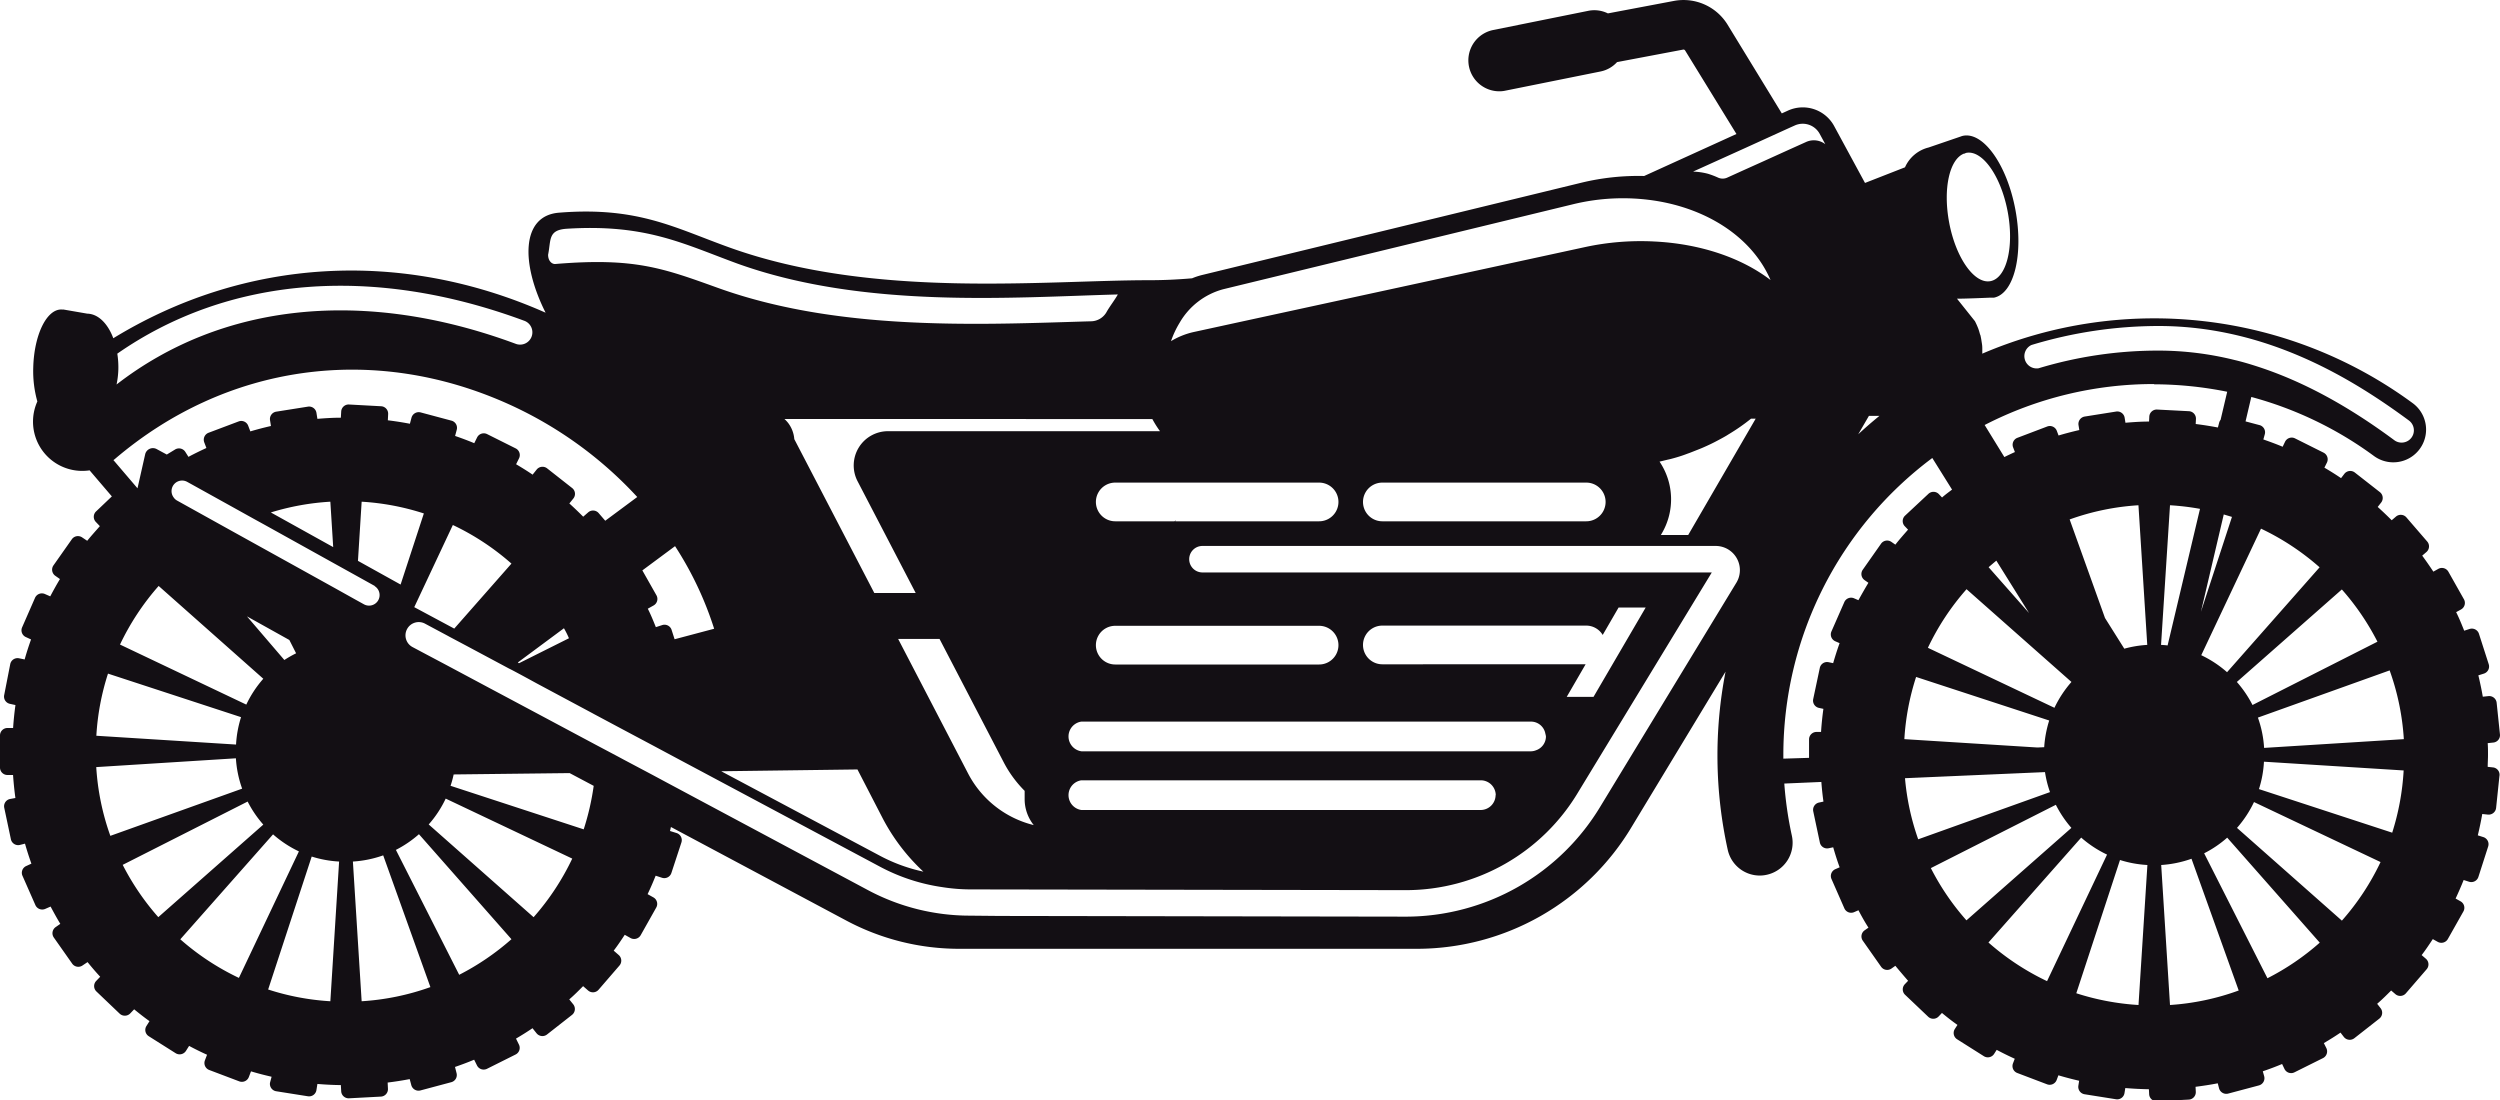 <svg id="Layer_1" data-name="Layer 1" xmlns="http://www.w3.org/2000/svg" viewBox="0 0 500 220.09"><defs><style>.cls-1{fill:#130f14;}</style></defs><path class="cls-1" d="M498.67,153.49l-1.13-.12c0-.79.06-1.57.06-2.37s0-1.58-.06-2.37l1.13-.12a1.48,1.48,0,0,0,1.32-1.63l-.66-6.33a1.5,1.5,0,0,0-1.63-1.33l-1.14.12c-.25-1.44-.55-2.86-.89-4.27l1.08-.34a1.49,1.49,0,0,0,1-1.87l-1.95-6.07a1.49,1.49,0,0,0-1.87-1l-1.09.35c-.5-1.25-1-2.49-1.61-3.71l1-.55a1.49,1.49,0,0,0,.57-2l-3.13-5.55a1.49,1.49,0,0,0-2-.56l-1,.56c-.72-1.09-1.46-2.16-2.23-3.2l.85-.73a1.49,1.49,0,0,0,.15-2.1l-4.16-4.82a1.49,1.49,0,0,0-2.09-.16l-.85.73c-.91-.91-1.84-1.8-2.8-2.66l.69-.88a1.49,1.49,0,0,0-.26-2.09l-5-3.91a1.49,1.49,0,0,0-2.09.25l-.67.87c-1.08-.74-2.2-1.43-3.33-2.1l.5-1a1.49,1.49,0,0,0-.67-2l-5.7-2.85a1.48,1.48,0,0,0-2,.67l-.48,1c-1.26-.53-2.55-1-3.86-1.46l.28-1A1.49,1.49,0,0,0,451.82,85l-2.71-.72,1.15-4.89a73.76,73.76,0,0,1,24.52,11.8,6.55,6.55,0,0,0,7.77-10.55,87.26,87.26,0,0,0-86.09-9.91,1.08,1.08,0,0,1,0-.18c0-.21,0-.43,0-.64s0-.65-.05-1-.06-.4-.09-.59-.1-.68-.18-1c0-.18-.11-.36-.16-.54-.1-.36-.2-.71-.33-1.07a15.2,15.2,0,0,0-.66-1.47l-3.59-4.5c1.5,0,4.81-.13,6.42-.2l.93,0c4.07-.77,6-8.65,4.33-17.59s-6.35-15.57-10.43-14.8a3.17,3.17,0,0,0-.5.15s-6.43,2.2-6.43,2.2A7,7,0,0,0,381,33.46l-8,3.13-6.17-11.38a7.14,7.14,0,0,0-9.24-3.09l-1.23.56L345.5,4.91A10.34,10.34,0,0,0,334.81.18l-13.23,2.5a6.11,6.11,0,0,0-3.9-.52L298.65,6a6.19,6.19,0,0,0,1.21,12.26,5.71,5.71,0,0,0,1.23-.13l19-3.83a6.07,6.07,0,0,0,3.32-1.88l13.21-2.5a.38.38,0,0,1,.4.17L347.29,26.8l-18.46,8.4a48.41,48.41,0,0,0-12.42,1.31L240.42,55a13.26,13.26,0,0,0-2,.66c-2.79.24-5.6.38-8.41.38-21.29,0-55.27,3.79-84-6.5-11-3.93-18.38-8.28-34.24-7-7.56.62-7.6,10.17-2.65,20-29.1-12.9-60.39-10.84-86.46,5.11-1.09-2.92-3-4.87-5.21-4.92l-4.79-.83a1.11,1.11,0,0,1-.36,0c-3-.07-5.49,5.13-5.65,11.62a22.36,22.36,0,0,0,.82,6.77A9.85,9.85,0,0,0,17.92,94.07l4.45,5.21-3.15,3a1.49,1.49,0,0,0-.06,2.1l.81.85c-.87,1-1.72,1.93-2.53,2.93l-1-.67a1.49,1.49,0,0,0-2.07.36l-3.68,5.23a1.5,1.5,0,0,0,.37,2.08l.93.65c-.68,1.13-1.32,2.29-1.94,3.46L9,118.81a1.5,1.5,0,0,0-2,.77l-2.56,5.85a1.48,1.48,0,0,0,.77,2l1,.46c-.47,1.31-.9,2.64-1.28,4l-1.11-.23a1.49,1.49,0,0,0-1.77,1.15L.84,139A1.48,1.48,0,0,0,2,140.77l1.09.24c-.21,1.51-.36,3-.47,4.59H1.49A1.49,1.49,0,0,0,0,147.09v6.39A1.49,1.49,0,0,0,1.49,155H2.61c.11,1.55.26,3.08.47,4.6L2,159.8a1.48,1.48,0,0,0-1.15,1.76l1.32,6.25A1.49,1.49,0,0,0,3.93,169L5,168.73c.38,1.35.81,2.68,1.28,4l-1,.46a1.48,1.48,0,0,0-.77,2L7.07,181a1.5,1.5,0,0,0,2,.77l1.05-.46c.62,1.17,1.26,2.33,1.94,3.46l-.93.65a1.5,1.5,0,0,0-.37,2.08l3.68,5.23a1.49,1.49,0,0,0,2.07.36l1-.67c.81,1,1.66,2,2.53,2.93l-.81.85a1.49,1.49,0,0,0,.06,2.1l4.62,4.41a1.51,1.51,0,0,0,2.11,0l.81-.85c1,.82,2,1.61,3.07,2.37l-.63,1a1.48,1.48,0,0,0,.46,2l5.4,3.41a1.5,1.5,0,0,0,2.06-.46l.63-1c1.18.63,2.37,1.22,3.59,1.77l-.43,1.13a1.49,1.49,0,0,0,.87,1.92l6,2.27a1.49,1.49,0,0,0,1.92-.87l.43-1.13c1.36.41,2.73.76,4.12,1.08L54,216.55a1.49,1.49,0,0,0,1.24,1.7l6.31,1A1.49,1.49,0,0,0,63.29,218l.19-1.21c1.55.13,3.11.21,4.69.23l.07,1.23a1.49,1.49,0,0,0,1.56,1.41l6.38-.34a1.49,1.49,0,0,0,1.41-1.56l-.06-1.25q2.22-.27,4.41-.69l.32,1.21a1.5,1.5,0,0,0,1.82,1.06l6.17-1.65a1.48,1.48,0,0,0,1.06-1.82L91,213.39c1.3-.45,2.57-.92,3.83-1.45l.57,1.15a1.49,1.49,0,0,0,2,.67l5.72-2.86a1.48,1.48,0,0,0,.66-2l-.58-1.18c1.12-.66,2.23-1.35,3.3-2.08l.8,1a1.5,1.5,0,0,0,2.1.26l5-3.92a1.5,1.5,0,0,0,.26-2.1l-.81-1c1-.86,1.87-1.74,2.77-2.65l1,.87a1.48,1.48,0,0,0,2.1-.16l4.17-4.83a1.5,1.5,0,0,0-.15-2.11l-1-.87c.77-1,1.5-2.09,2.21-3.17l1.18.66a1.5,1.5,0,0,0,2-.57l3.13-5.56a1.49,1.49,0,0,0-.56-2l-1.18-.66c.58-1.21,1.11-2.44,1.61-3.69l1.29.42a1.49,1.49,0,0,0,1.87-1l2-6.09a1.49,1.49,0,0,0-1-1.87L134,166.2c.07-.27.12-.54.19-.8l35.12,18.74a47.93,47.93,0,0,0,22.49,5.62h91.65a50.07,50.07,0,0,0,42.91-24.43l18.75-31a87.53,87.53,0,0,0,.44,35.64,6.56,6.56,0,0,0,6.4,5.14,6.31,6.31,0,0,0,1.42-.16,6.56,6.56,0,0,0,5-7.82,74.1,74.1,0,0,1-1.51-10.42l7.41-.32q.15,2,.42,3.93l-.89.19a1.49,1.49,0,0,0-1.15,1.76l1.32,6.23a1.48,1.48,0,0,0,1.76,1.15l.91-.19c.39,1.36.81,2.7,1.29,4l-.85.37a1.49,1.49,0,0,0-.77,2l2.56,5.83a1.48,1.48,0,0,0,1.95.77l.87-.38c.62,1.18,1.27,2.35,2,3.48l-.77.54a1.49,1.49,0,0,0-.36,2.07l3.66,5.21a1.48,1.48,0,0,0,2.07.36l.78-.55c.83,1,1.68,2,2.55,3l-.66.69a1.49,1.49,0,0,0,.05,2.1l4.62,4.39a1.48,1.48,0,0,0,2.1-.05l.66-.7c1,.83,2,1.62,3.1,2.39l-.53.83a1.49,1.49,0,0,0,.47,2.05l5.38,3.4a1.49,1.49,0,0,0,2-.46l.53-.83c1.18.63,2.38,1.22,3.61,1.78l-.36.94a1.48,1.48,0,0,0,.87,1.91l5.95,2.26a1.49,1.49,0,0,0,1.92-.86l.35-.94c1.37.41,2.75.77,4.15,1.09l-.16,1a1.5,1.5,0,0,0,1.24,1.7l6.29,1a1.48,1.48,0,0,0,1.7-1.24l.16-1c1.56.13,3.13.21,4.72.24l.05,1a1.49,1.49,0,0,0,1.57,1.4l6.35-.33a1.49,1.49,0,0,0,1.41-1.56l-.05-1c1.49-.19,3-.42,4.44-.7l.26,1a1.5,1.5,0,0,0,1.82,1.06l6.16-1.64a1.49,1.49,0,0,0,1.05-1.82l-.28-1c1.31-.45,2.6-.93,3.86-1.46l.48,1a1.48,1.48,0,0,0,2,.66l5.7-2.84a1.5,1.5,0,0,0,.67-2l-.5-1c1.13-.67,2.25-1.36,3.33-2.1l.67.87a1.5,1.5,0,0,0,2.09.26l5-3.92a1.49,1.49,0,0,0,.26-2.09l-.69-.88c1-.86,1.89-1.75,2.8-2.66l.85.73a1.49,1.49,0,0,0,2.09-.16l4.16-4.82a1.49,1.49,0,0,0-.15-2.1l-.85-.73c.77-1,1.51-2.11,2.23-3.2l1,.56a1.49,1.49,0,0,0,2-.56l3.13-5.55a1.48,1.48,0,0,0-.57-2l-1-.56c.57-1.22,1.11-2.46,1.61-3.71l1.09.35a1.49,1.49,0,0,0,1.87-1l1.95-6.07a1.49,1.49,0,0,0-1-1.87l-1.08-.34c.34-1.41.64-2.83.89-4.27l1.14.12a1.5,1.5,0,0,0,1.63-1.33l.66-6.33A1.48,1.48,0,0,0,498.67,153.49ZM234.91,104.26H223.05a3.87,3.87,0,0,1,0-7.74h40.77a3.87,3.87,0,1,1,0,7.74H235.07c0-.08.07-.15.1-.23Zm-4.44-20.45A20.82,20.82,0,0,0,232,86.24H177.58a6.85,6.85,0,0,0-6.07,10l11.63,22.36h-8.28l-16-30.77a6.14,6.14,0,0,0-1.18-3.17,6.5,6.5,0,0,0-.79-.86ZM299.12,159a3,3,0,0,1-3,3H216.28a3,3,0,0,1,0-5.94h79.87a3,3,0,0,1,3,3ZM179.63,127.79h8.28l12.87,24.74a23.3,23.3,0,0,0,4.15,5.64v1.7a8.3,8.3,0,0,0,1.82,5.15,20.23,20.23,0,0,1-13.12-10.3Zm129.56,19.5a2.94,2.94,0,0,1-2,2.77,2.73,2.73,0,0,1-.95.2H216.28a3,3,0,0,1,0-5.94h89.94a2.93,2.93,0,0,1,2.86,2.45A3.21,3.21,0,0,1,309.19,147.29ZM263.82,132.9H223.05a3.87,3.87,0,0,1,0-7.74h40.77a3.87,3.87,0,1,1,0,7.74Zm12.65-36.38h40.78a3.87,3.87,0,0,1,0,7.74H276.47a3.87,3.87,0,0,1,0-7.74ZM142.83,125.75l-7.91,2.1-.59-1.84a1.49,1.49,0,0,0-1.87-1l-1.29.42c-.5-1.25-1-2.48-1.61-3.69l1.18-.66a1.49,1.49,0,0,0,.56-2l-2.83-5,6.54-4.85A68.16,68.16,0,0,1,142.83,125.75ZM66.64,109.42l-12.47-6.93a50.23,50.23,0,0,1,11.9-2.15ZM46,101.12l4.73,2.63L53,105l13.88,7.71,4.56,2.53,3.38,1.88c.07,0,.12.11.19.16a2.11,2.11,0,0,1-2.26,3.56l-1.61-.89-3.94-2.2L58.64,113l-3.5-1.94L47,106.55l-1.08-.6-4.41-2.45-6.12-3.4a2,2,0,0,1-.7-.67,2.11,2.11,0,0,1,2.76-3.05l1.14.63,5.91,3.28Zm-26.76,52.3,27.94-1.76a21.85,21.85,0,0,0,1.25,6.07l-26.36,9.44A49.75,49.75,0,0,1,19.25,153.42Zm2.35-18.7,26.62,8.71a22,22,0,0,0-1,5.48l-27.94-1.76A49.64,49.64,0,0,1,21.6,134.72ZM57.87,128l1.35,2.66A22.78,22.78,0,0,0,56.87,132l-7.48-8.73Zm-5.21,7.75a21.93,21.93,0,0,0-3.4,5.17L24,128.91a50.34,50.34,0,0,1,7.73-11.72Zm-3.13,24.56a22,22,0,0,0,3.13,4.61l-21,18.51a50.29,50.29,0,0,1-7.12-10.46Zm5.08,6.56a22.17,22.17,0,0,0,5.17,3.41l-12,25.3a50.3,50.3,0,0,1-11.72-7.72Zm7.73,4.44a22.05,22.05,0,0,0,5.48,1l-1.75,27.94a49.63,49.63,0,0,1-12.44-2.35Zm8.24,1a22.14,22.14,0,0,0,6.06-1.24l9.44,26.35a49.75,49.75,0,0,1-13.75,2.83Zm8.6-2.33a22.34,22.34,0,0,0,4.61-3.14l18.5,21a50.61,50.61,0,0,1-10.45,7.12Zm6.56-5.09a21.93,21.93,0,0,0,3.4-5.17l25.31,12a50.34,50.34,0,0,1-7.73,11.72Zm33-7.72a51.13,51.13,0,0,1-2,8.7l-26.63-8.71a19.5,19.5,0,0,0,.62-2.27l23.2-.27ZM80.12,116.91l-8.53-4.74.74-11.83a49.8,49.8,0,0,1,12.44,2.35ZM90.57,105a50.09,50.09,0,0,1,11.72,7.72l-11.44,13-8-4.29Zm13,27.49,9.22-6.84c.37.64.7,1.3,1,2l-10,5Zm67.92,21.4,5,9.68a39.53,39.53,0,0,0,8.19,10.76,33.34,33.34,0,0,1-8.51-3.08l-31.93-17Zm147.21-14.51h-5.36l3.78-6.52H276.47a3.87,3.87,0,0,1,0-7.74h40.78a3.85,3.85,0,0,1,3.29,1.87l3.18-5.49h5.42Zm13.22-47.06c.46-.1.92-.22,1.38-.33s.7-.15,1.05-.25c1.06-.28,2.1-.6,3.13-1,.45-.15.89-.33,1.34-.51s1.17-.45,1.74-.7,1.06-.47,1.58-.72.87-.43,1.3-.66,1.14-.6,1.68-.92c.24-.13.47-.29.7-.43a38.58,38.58,0,0,0,4.39-3.07h.93L337.64,107h-5.47l.19-.32A13.45,13.45,0,0,0,331.93,92.36Zm41.86-9.14h2.1c-1.45,1.18-2.87,2.41-4.24,3.68Zm104.64,83.35-26.63-8.71a21.61,21.61,0,0,0,1-5.48l27.94,1.75A50.25,50.25,0,0,1,478.43,166.57Zm-97.55-18.7a49.8,49.8,0,0,1,2.35-12.44l26.62,8.71a22.44,22.44,0,0,0-1,5.34l-1.36.06Zm18.38-35.73,6.56,10.51-8.09-9.17C398.24,113,398.73,112.57,399.26,112.14Zm81.51,35.73-27.94,1.75a21.7,21.7,0,0,0-1.24-6.06l26.35-9.44A49.75,49.75,0,0,1,480.77,147.87ZM450.5,141a22.29,22.29,0,0,0-3.13-4.61l21-18.5a50.22,50.22,0,0,1,7.12,10.45Zm-5.09-6.56a22.07,22.07,0,0,0-5.16-3.4l11.95-25.31a50.13,50.13,0,0,1,11.72,7.73Zm-5.23-12.07,4.57-19.48,1.64.49Zm-6.66,6.72c-.43-.06-.87-.09-1.31-.11L434,101.05a51,51,0,0,1,6,.72Zm-4.07-.11a21.68,21.68,0,0,0-4.59.76L421,123.6l-7.07-19.71a49.54,49.54,0,0,1,13.76-2.84Zm-15.16,7.41a22.34,22.34,0,0,0-3.4,5.17l-25.31-12a49.92,49.92,0,0,1,7.73-11.72Zm0,29.18-21,18.5a49.84,49.84,0,0,1-7.12-10.45l25-12.66A22.34,22.34,0,0,0,414.29,165.59Zm1.95,1.95a22.13,22.13,0,0,0,5.17,3.4l-12,25.31a50.34,50.34,0,0,1-11.72-7.73ZM424,172a22.06,22.06,0,0,0,5.48,1L427.7,201a50.08,50.08,0,0,1-12.44-2.35Zm8.24,1a22.22,22.22,0,0,0,6.06-1.25l9.44,26.35A49.4,49.4,0,0,1,434,201Zm8.59-2.34a21.77,21.77,0,0,0,4.61-3.13l18.51,21a50,50,0,0,1-10.46,7.12Zm6.57-5.08a22.13,22.13,0,0,0,3.4-5.17l25.31,12a49.92,49.92,0,0,1-7.73,11.72ZM409,154.42a21.55,21.55,0,0,0,1,4l-26.36,9.44A49.38,49.38,0,0,1,381,155.64ZM406.29,69A87.72,87.72,0,0,1,431.7,65.2c21.9,0,39.07,10.78,50.07,18.89a2.45,2.45,0,0,1-1.46,4.43,2.4,2.4,0,0,1-1.45-.48c-9.45-7-18.37-11.79-27.18-14.67-1.59-.52-3.18-1-4.77-1.37a63,63,0,0,0-15.21-1.88,82.6,82.6,0,0,0-24,3.54A2.46,2.46,0,0,1,406.29,69Zm24.54,7.86a74.73,74.73,0,0,1,14.61,1.49l-1.32,5.61a1.54,1.54,0,0,0-.28.54l-.26,1c-1.47-.28-2.95-.51-4.44-.7l.05-1a1.49,1.49,0,0,0-1.41-1.56l-6.35-.33a1.49,1.49,0,0,0-1.57,1.4l-.05,1c-1.59,0-3.16.11-4.72.24l-.16-1a1.49,1.49,0,0,0-1.7-1.24l-6.29,1a1.5,1.5,0,0,0-1.24,1.7l.16,1c-1.4.32-2.78.68-4.15,1.09l-.35-.94a1.49,1.49,0,0,0-1.92-.86l-5.95,2.26a1.48,1.48,0,0,0-.87,1.91l.36.94c-.71.32-1.42.66-2.11,1L396.93,85A73.81,73.81,0,0,1,430.83,76.81Zm-38-46.1a2.69,2.69,0,0,1,.43-.19c3.23-.6,6.93,4.65,8.27,11.73s-.21,13.32-3.44,13.93-6.94-4.68-8.26-11.73C388.56,37.71,389.91,31.79,392.83,30.71ZM349,29.62l9-4.1.94-.42a3.86,3.86,0,0,1,5,1.67l1.12,2.07a3.75,3.75,0,0,0-3.87-.43L357.66,30l-4.94,2.24-4,1.8-3.33,1.51a2.22,2.22,0,0,1-1.85-.06,16.09,16.09,0,0,0-2-.75,13.4,13.4,0,0,0-2.93-.42ZM244.67,57.84l28.8-7,41.18-10a42.16,42.16,0,0,1,16.22-.72c10.56,1.61,19.55,7.32,23.24,15.89-5.95-4.56-14.26-7.27-23.24-7.71a52.72,52.72,0,0,0-13.79,1.1l-43.61,9.46-26.26,5.7-8.54,1.86a15.16,15.16,0,0,0-4.47,1.81,18.66,18.66,0,0,1,1.72-3.67A14.36,14.36,0,0,1,244.67,57.84ZM113.33,45.75c15.89-1,23.29,3,34.24,7,25.24,9.05,54.77,6.72,76,6.14-.63,1.13-1.7,2.49-2.3,3.59a3.63,3.63,0,0,1-3.12,1.78c-3.21.09-6.6.21-10.12.3-7.44.21-15.48.33-23.76,0-13.54-.53-27.68-2.29-40.74-7-10.95-3.93-16.61-6.08-32.47-4.76-.62.05-1.44-.55-1.44-1.85C110.22,48,109.57,46,113.33,45.75Zm-8.54,18.38a2.46,2.46,0,1,1-1.71,4.61c-30.26-11.2-58.71-8.15-79.77,8.16a16.75,16.75,0,0,0,.36-3.06,17.47,17.47,0,0,0-.21-3.11C45.5,55.39,74.31,52.85,104.79,64.13ZM22.94,91.83c22.34-19.07,51.79-23.17,78.78-11A79.39,79.39,0,0,1,127.45,99.4l-6.4,4.75-1.31-1.52a1.48,1.48,0,0,0-2.1-.16l-1,.87c-.9-.91-1.82-1.79-2.77-2.65l.81-1a1.48,1.48,0,0,0-.26-2.09l-5-3.93a1.5,1.5,0,0,0-2.1.26l-.8,1c-1.07-.73-2.18-1.42-3.3-2.08l.58-1.17a1.49,1.49,0,0,0-.66-2l-5.72-2.86a1.49,1.49,0,0,0-2,.67l-.57,1.15c-1.26-.53-2.53-1-3.83-1.45l.33-1.24a1.48,1.48,0,0,0-1.06-1.82l-6.17-1.65a1.5,1.5,0,0,0-1.82,1.06l-.32,1.21q-2.19-.42-4.41-.69l.06-1.25a1.49,1.49,0,0,0-1.41-1.56L69.8,80.9a1.49,1.49,0,0,0-1.56,1.41l-.07,1.23c-1.58,0-3.14.1-4.69.23l-.19-1.2a1.49,1.49,0,0,0-1.71-1.24l-6.31,1A1.49,1.49,0,0,0,54,84l.19,1.2c-1.39.32-2.76.67-4.12,1.08l-.43-1.13a1.48,1.48,0,0,0-1.92-.86l-6,2.26a1.49,1.49,0,0,0-.87,1.92l.43,1.13c-1.22.56-2.41,1.14-3.59,1.77l-.63-1a1.5,1.5,0,0,0-2.06-.46l-1.64,1-2-1.08a1.59,1.59,0,0,0-2.32,1L27.5,97.66,22.67,92C22.75,92,22.85,91.9,22.94,91.83Zm171,91.3a43.26,43.26,0,0,1-20.3-5.08l-35.54-19-2.54-1.36-2.06-1.1-3-1.61-1.13-.6L124.88,152l-1.3-.7L119.24,149l-2.36-1.26-.79-.42-7-3.74-8.55-4.56-2.61-1.39-.73-.39-1.14-.61L89,132.86l-3-1.59-.85-.45-2.65-1.41a2.65,2.65,0,0,1,2.5-4.68l4.6,2.46.25.14,3.37,1.79,8.64,4.62c.08,0,3.62,1.92,3.62,1.92l1.83,1,11.21,6,.18.1,4.7,2.51,2.91,1.55,4.36,2.32,5.29,2.83,4.43,2.36,35.76,19.09a37.93,37.93,0,0,0,12.27,4,36.64,36.64,0,0,0,5.54.46l87.3.15a40.14,40.14,0,0,0,34.39-19.62l26.71-43.92H240.49a2.65,2.65,0,0,1,0-5.3H343.14a4.84,4.84,0,0,1,4.16,7.31l-27.13,44.64a45.47,45.47,0,0,1-38.95,22.19l-81.28-.14Zm162.73-31.4c0-.24,0-.49,0-.73a74.1,74.1,0,0,1,29.79-59.4l3.95,6.32c-.68.52-1.35,1-2,1.58l-.66-.7a1.49,1.49,0,0,0-2.1,0L381,103.14a1.49,1.49,0,0,0-.05,2.1l.66.69c-.87,1-1.72,1.95-2.54,3l-.79-.55a1.49,1.49,0,0,0-2.07.36l-3.66,5.21a1.49,1.49,0,0,0,.36,2.07l.77.54c-.69,1.14-1.34,2.3-2,3.48l-.87-.38a1.48,1.48,0,0,0-1.95.77l-2.56,5.83a1.49,1.49,0,0,0,.77,2l.85.37c-.48,1.32-.9,2.66-1.29,4l-.91-.19a1.48,1.48,0,0,0-1.76,1.15l-1.32,6.23a1.49,1.49,0,0,0,1.15,1.76l.89.19c-.21,1.52-.37,3.06-.47,4.62h-.92a1.49,1.49,0,0,0-1.48,1.49v3.69Z"/></svg>